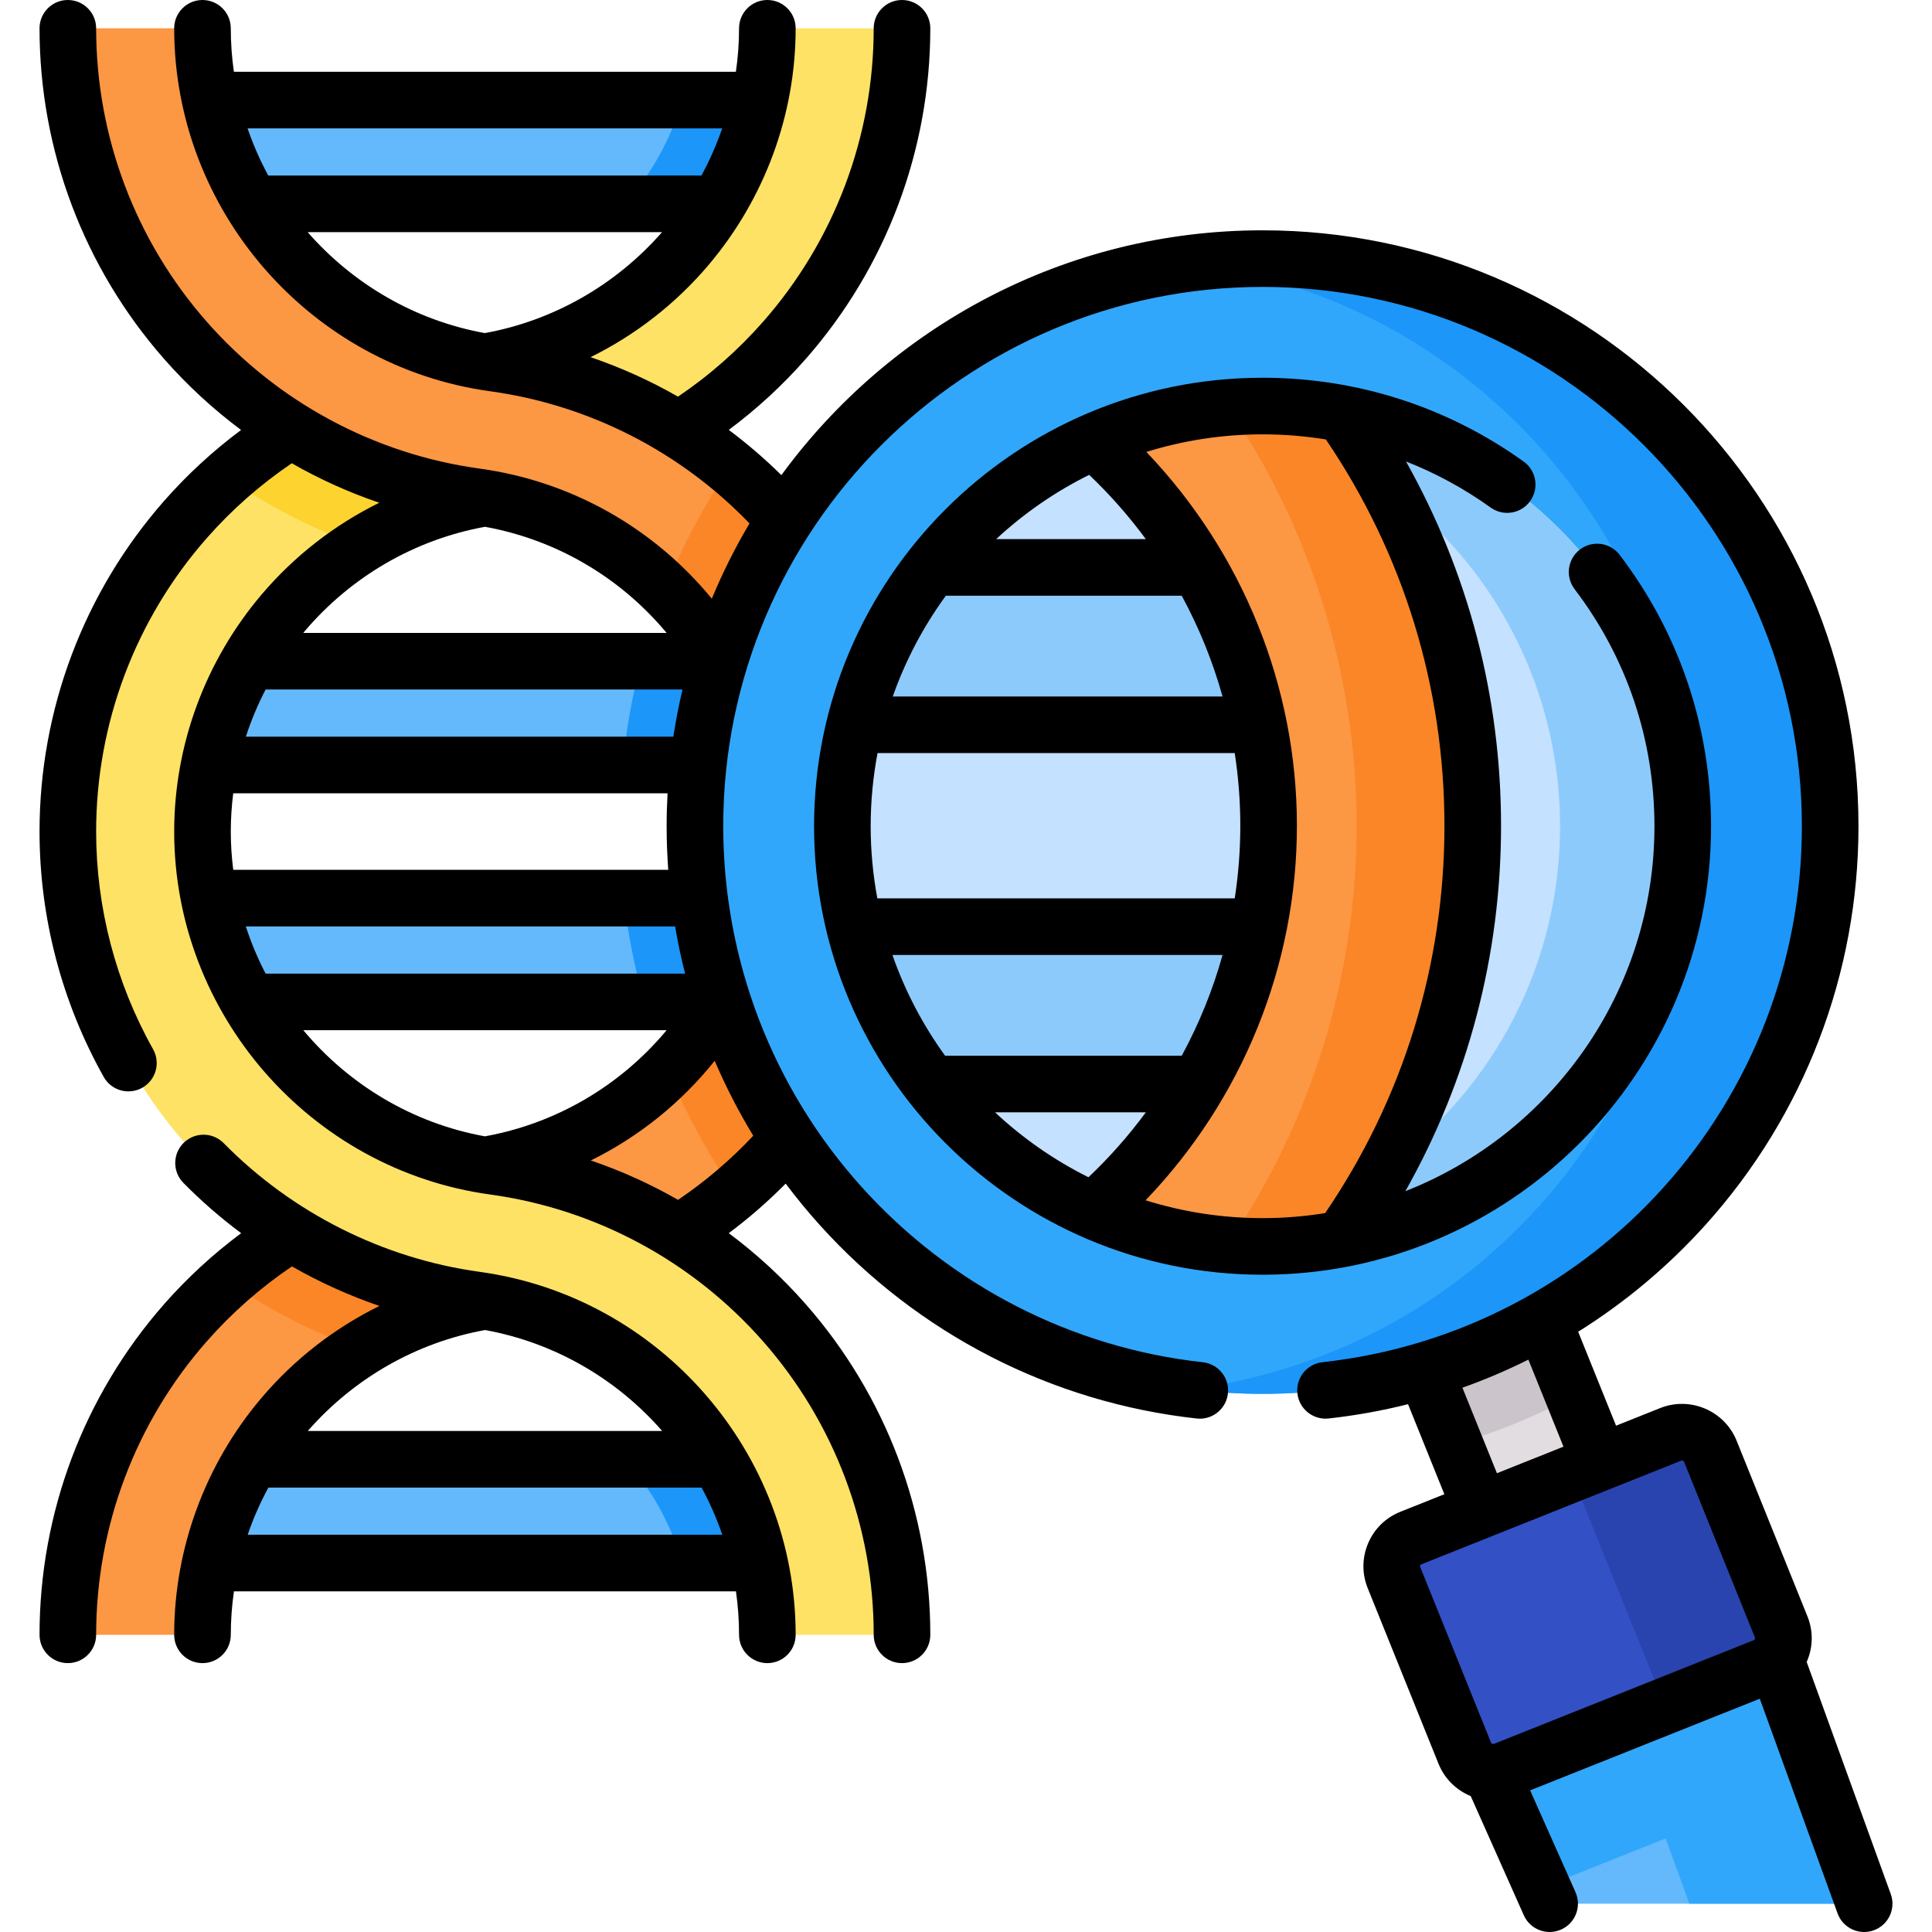 <svg id="Capa_1" enable-background="new 0 0 512 512" height="512" viewBox="0 0 512 512" width="512" xmlns="http://www.w3.org/2000/svg"><g><g><g><path d="m396.997 320.338 58.967 146.216-31.561 12.598-58.967-146.217z" fill="#e1dde1"/><path d="m416.976 369.882c-10.056 5.54-20.61 9.828-31.443 12.881l-20.093-49.825 31.552-12.603z" fill="#cbc5cb"/><g><path d="m494.02 504.498-29.325-80.942-76.483 30.527 22.459 50.415z" fill="#64b9fc"/><path d="m494.021 504.498-29.324-80.941-40.486 16.159 23.47 64.782z" fill="#31a7fb"/><path d="m481.898 471.039-17.203-47.483-76.483 30.527 20.556 46.145z" fill="#31a7fb"/><g><path d="m467.552 441.624-68.852 27.481c-4.142 1.653-8.851-.36-10.519-4.495l-18.764-46.528c-1.668-4.136.338-8.829 4.479-10.482l68.853-27.481c4.142-1.653 8.851.36 10.519 4.495l18.764 46.528c1.668 4.136-.338 8.829-4.48 10.482z" fill="#3351c5"/><path d="m453.266 384.611 18.765 46.531c1.667 4.134-.34 8.83-4.479 10.482l-33.822 13.499c4.14-1.652 6.146-6.348 4.479-10.482l-18.765-46.531c-1.667-4.134-6.38-6.148-10.519-4.495l33.822-13.499c4.139-1.653 8.852.361 10.519 4.495z" fill="#2944ae"/></g></g></g><g><g><path d="m49.207 238.014h158.603v27.505h-158.603z" fill="#64b9fc"/><path d="m165.335 238.013h42.474v27.504h-37.063c-2.536-8.893-4.367-18.084-5.411-27.504z" fill="#1c96f9"/><path d="m49.207 175.225h158.603v27.505h-158.603z" fill="#64b9fc"/><path d="m207.809 175.228v27.504h-42.762c.885-9.41 2.546-18.601 4.914-27.504z" fill="#1c96f9"/><path d="m49.207 26.519h158.603v27.505h-158.603z" fill="#64b9fc"/><path d="m207.809 26.519v27.504h-42.225c7.013-7.818 12.275-17.208 15.219-27.504z" fill="#1c96f9"/><g><path d="m49.207 386.72h158.603v27.505h-158.603z" fill="#64b9fc"/></g><path d="m165.594 386.722h42.215v27.504h-27.006c-2.945-10.285-8.197-19.685-15.209-27.504z" fill="#1c96f9"/><g><path d="m239.04 7.5h-35.684c0 44.556-33.22 82.716-77.274 88.763-29.728 4.081-57.058 18.795-76.955 41.434-20.087 22.854-31.15 52.214-31.15 82.67 0 30.461 11.062 59.823 31.149 82.679 19.897 22.64 47.227 37.356 76.956 41.436 44.053 6.046 77.273 44.206 77.273 88.763h35.684c0-30.461-11.062-59.824-31.149-82.679-19.897-22.64-47.227-37.356-76.956-41.436-44.053-6.046-77.273-44.206-77.273-88.763 0-44.55 33.221-82.704 77.273-88.75 29.729-4.081 57.059-18.797 76.956-41.436 20.088-22.858 31.15-52.22 31.15-82.681z" fill="#fee265"/></g><g><path d="m130.938 131.61c-12.951 1.781-24.957 6.326-35.471 13.001-12.523-4.367-24.38-10.434-35.252-18.034 18.442-16.333 41.33-26.947 65.87-30.319z" fill="#fdd330"/><path d="m126.084 344.477c.816.109 1.621.239 2.427.368-12.026 1.989-23.187 6.376-33.044 12.633-25.246 16.035-41.808 44.304-41.808 75.767h-35.68c0-30.458 11.061-59.822 31.144-82.68 3.481-3.959 7.182-7.669 11.091-11.121 5.302-4.695 10.972-8.923 16.95-12.633 14.791 9.201 31.453 15.279 48.92 17.666z" fill="#fc9744"/><path d="m239.043 220.367c0 30.458-11.061 59.822-31.154 82.68-3.481 3.959-7.182 7.679-11.091 11.121-5.302 4.705-10.972 8.932-16.95 12.643-14.791-9.211-31.443-15.289-48.91-17.686-.816-.109-1.621-.229-2.427-.368 12.016-1.989 23.167-6.376 33.014-12.623 25.256-16.025 41.827-44.304 41.827-75.767s-16.562-59.732-41.817-75.757c-10.504-6.665-22.51-11.21-35.452-12.991-24.539-3.372-47.428-13.986-65.87-30.329-3.909-3.442-7.609-7.152-11.091-11.111-20.082-22.857-31.143-52.221-31.143-82.679h35.68c0 31.463 16.572 59.742 41.827 75.767 10.504 6.675 22.51 11.22 35.452 12.991 24.529 3.372 47.428 13.976 65.86 30.319 3.909 3.442 7.609 7.162 11.091 11.121 20.093 22.848 31.154 52.211 31.154 82.669z" fill="#fc9744"/><path d="m128.511 344.845c-12.026 1.989-23.187 6.376-33.044 12.633-12.523-4.367-24.38-10.434-35.252-18.034 5.302-4.695 10.972-8.923 16.95-12.633 14.791 9.201 31.453 15.279 48.92 17.666.814.109 1.62.239 2.426.368z" fill="#fb8627"/></g><path d="m239.043 220.367c0 30.458-11.061 59.822-31.154 82.68-4.098 4.665-8.515 8.992-13.2 12.941-6.993-10.037-12.921-20.859-17.646-32.308 16.313-16.343 26.31-38.863 26.31-63.313 0-24.848-10.335-47.706-27.116-64.119 4.566-11.509 10.365-22.401 17.218-32.527 5.143 4.228 9.977 8.903 14.433 13.976 20.094 22.849 31.155 52.212 31.155 82.67z" fill="#fb8627"/></g><g><g><circle cx="334.591" cy="218.96" fill="#31a7fb" r="150.425"/><path d="m440.953 325.329c-34.275 34.275-80.978 48.553-125.607 42.821 31.848-4.079 62.656-18.358 87.119-42.821 58.745-58.745 58.745-153.995.007-212.733-24.463-24.463-55.27-38.741-87.133-42.821 44.629-5.732 91.339 8.539 125.621 42.821 58.745 58.745 58.738 153.988-.007 212.733z" fill="#1c96f9"/><circle cx="334.591" cy="218.96" fill="#c4e1ff" r="111.355"/><path d="m413.325 297.701c-25.891 25.891-61.362 36.364-94.989 31.419 22.866-3.355 44.889-13.828 62.487-31.426 43.482-43.482 43.482-113.987 0-157.469-17.598-17.598-39.621-28.071-62.487-31.426 33.642-4.945 69.105 5.536 94.996 31.426 43.482 43.481 43.482 113.987-.007 157.476z" fill="#8dcafc"/><g><path d="m342.943 150.37v41.704h-116.44c3.822-15.422 10.86-29.574 20.349-41.704z" fill="#8dcafc"/><path d="m342.943 245.577v41.704h-96.289c-9.457-12.141-16.439-26.293-20.217-41.704z" fill="#8dcafc"/><g><path d="m390.292 218.831c0 39.417-12.219 77.619-34.733 109.502-6.794 1.304-13.798 1.978-20.968 1.978-15.941 0-31.087-3.347-44.797-9.379 28.546-25.1 46.399-61.877 46.399-102.1 0-40.124-17.764-76.824-46.189-101.934 13.655-5.977 28.734-9.291 44.587-9.291 7.236 0 14.317.696 21.178 2.022 22.382 31.826 34.523 69.917 34.523 109.202z" fill="#fc9744"/></g><g><path d="m390.288 218.835c0 39.41-12.215 77.617-34.725 109.497-6.794 1.303-13.807 1.979-20.968 1.979-3.123 0-6.217-.129-9.271-.388 22.182-32.587 34.198-71.251 34.198-111.099 0-39.748-11.956-78.313-34.029-110.85 3.004-.249 6.038-.368 9.102-.368 7.232 0 14.314.696 21.177 2.019 22.381 31.832 34.516 69.92 34.516 109.21z" fill="#fb8627"/></g></g></g></g></g></g><g><path d="m501.072 501.943-22.287-61.514c.025-.057.057-.11.082-.167 1.636-3.827 1.679-8.062.121-11.925l-18.764-46.527c-3.206-7.951-12.289-11.834-20.256-8.657l-11.697 4.669-10.04-24.896c12.378-7.74 23.736-17.222 33.697-28.27 26.174-29.034 40.589-66.571 40.589-105.695 0-87.081-70.845-157.925-157.925-157.925-52.317 0-98.766 25.579-127.52 64.88-4.382-4.327-9.039-8.333-13.938-11.987 7.42-5.53 14.256-11.817 20.392-18.797 21.289-24.227 33.014-55.348 33.014-87.632 0-4.143-3.357-7.5-7.5-7.5s-7.5 3.357-7.5 7.5c0 28.638-10.399 56.242-29.283 77.728-6.661 7.58-14.243 14.253-22.577 19.887-7.366-4.217-15.125-7.725-23.171-10.464 11.842-5.842 22.502-14.097 31.209-24.361 14.921-17.59 23.139-39.889 23.139-62.791 0-4.143-3.357-7.5-7.5-7.5s-7.5 3.357-7.5 7.5c0 3.869-.291 7.717-.836 11.519h-133.04c-.538-3.773-.82-7.618-.82-11.519 0-4.143-3.357-7.5-7.5-7.5s-7.5 3.357-7.5 7.5c0 48.285 36.006 89.638 83.754 96.193 26.138 3.588 50.381 15.977 68.712 35.018-3.779 6.378-7.122 13.041-9.988 19.952-15.439-18.799-37.25-31.144-61.537-34.478-27.943-3.836-53.635-17.671-72.342-38.957-18.883-21.485-29.282-49.089-29.282-77.727 0-4.143-3.357-7.5-7.5-7.5s-7.5 3.357-7.5 7.5c0 32.284 11.726 63.405 33.015 87.631 6.166 7.017 13.011 13.309 20.393 18.818-7.42 5.535-14.259 11.818-20.393 18.798-21.29 24.223-33.015 55.341-33.015 87.62 0 22.739 5.882 45.227 17.01 65.033 1.377 2.449 3.923 3.827 6.546 3.827 1.244 0 2.506-.31 3.667-.962 3.611-2.029 4.894-6.602 2.864-10.213-9.87-17.567-15.087-37.514-15.087-57.685 0-28.633 10.399-56.233 29.283-77.717 6.657-7.575 14.234-14.246 22.566-19.879 7.367 4.219 15.13 7.723 23.184 10.463-11.843 5.837-22.503 14.088-31.209 24.35-14.922 17.588-23.14 39.885-23.14 62.783 0 48.285 36.006 89.639 83.754 96.194 27.943 3.835 53.635 17.67 72.342 38.956 18.884 21.487 29.283 49.092 29.283 77.728 0 4.143 3.357 7.5 7.5 7.5s7.5-3.357 7.5-7.5c0-32.283-11.726-63.404-33.016-87.631-6.166-7.016-13.01-13.307-20.39-18.815 5.347-3.991 10.383-8.379 15.077-13.132 2.843 3.788 5.862 7.464 9.061 11.01 25.99 28.819 61.456 47.018 99.864 51.244.278.03.556.046.829.046 3.774 0 7.023-2.842 7.446-6.681.453-4.117-2.518-7.822-6.635-8.275-34.749-3.823-66.841-20.295-90.365-46.38-23.696-26.277-36.747-60.254-36.747-95.671 0-78.809 64.116-142.925 142.925-142.925s142.925 64.116 142.925 142.925c0 72.981-54.624 134.046-127.059 142.043-4.117.455-7.086 4.161-6.632 8.278.455 4.118 4.177 7.078 8.278 6.632 7.131-.787 14.159-2.058 21.045-3.787l9.622 23.857-11.654 4.651c-3.868 1.544-6.899 4.502-8.535 8.328-1.635 3.827-1.678 8.062-.12 11.925l18.764 46.528c1.631 4.042 4.785 7.024 8.535 8.57l14.061 31.565c1.243 2.792 3.983 4.45 6.854 4.45 1.02 0 2.057-.209 3.048-.651 3.784-1.686 5.484-6.119 3.799-9.902l-12.019-26.98 60.859-24.292 20.607 56.878c1.105 3.051 3.984 4.947 7.053 4.947.848 0 1.71-.145 2.554-.45 3.894-1.411 5.908-5.712 4.497-9.607zm-309.684-467.925c-1.481 4.304-3.317 8.487-5.498 12.505h-114.796c-2.166-3.988-3.998-8.172-5.488-12.505zm-109.852 27.505h93.913c-12.26 14.019-28.851 23.466-46.974 26.748-18.674-3.392-35.027-13.119-46.939-26.748zm-11.147 121.202h110.478c-.969 4.11-1.779 8.279-2.419 12.505h-113.292c1.394-4.298 3.145-8.48 5.233-12.505zm106.522 27.505c-.158 2.891-.245 5.801-.245 8.73 0 3.869.147 7.722.426 11.554h-115.28c-.418-3.334-.651-6.718-.651-10.148 0-3.401.227-6.784.65-10.136zm-111.767 35.284h113.768c.716 4.21 1.596 8.381 2.646 12.504h-111.172c-2.075-3.998-3.838-8.175-5.242-12.504zm63.394-105.906c18.905 3.428 35.835 13.384 48.119 28.117h-96.275c.121-.145.234-.295.356-.439 12.335-14.538 29.273-24.324 47.8-27.678zm-48.154 133.41h96.28c-12.263 14.704-29.215 24.694-48.159 28.125-19.302-3.499-36.116-13.776-48.121-28.125zm99.307 44.956c-7.348-4.208-15.089-7.705-23.119-10.44 12.664-6.238 23.873-15.227 32.83-26.408 2.929 6.838 6.34 13.475 10.223 19.856-6.001 6.391-12.679 12.087-19.934 16.992zm207.871 49.785c5.975-2.127 11.808-4.615 17.475-7.442l9.302 23.066-17.637 7.04zm-11.189 47.518c-.021-.053-.087-.213.002-.42.088-.206.249-.27.302-.291l68.852-27.481c.07-.028.144-.042.217-.042.24 0 .473.145.566.377l18.764 46.528c.021.053.087.213-.002.419-.088.206-.248.27-.301.291h-.001l-68.851 27.482c-.304.124-.663-.034-.784-.335z"/><path d="m127.103 337.05c-25.556-3.508-49.64-15.618-67.817-34.1-2.905-2.953-7.654-2.991-10.606-.089-2.953 2.905-2.993 7.653-.089 10.606 4.766 4.846 9.897 9.298 15.322 13.335-7.429 5.535-14.277 11.822-20.419 18.81-21.29 24.226-33.015 55.347-33.015 87.631 0 4.143 3.357 7.5 7.5 7.5s7.5-3.357 7.5-7.5c0-28.637 10.399-56.241 29.283-77.728 6.669-7.589 14.258-14.269 22.603-19.906 7.379 4.22 15.15 7.734 23.19 10.478-11.86 5.837-22.537 14.089-31.255 24.365-14.921 17.591-23.139 39.89-23.139 62.792 0 4.143 3.357 7.5 7.5 7.5s7.5-3.357 7.5-7.5c0-3.869.291-7.717.836-11.519h133.04c.538 3.773.82 7.618.82 11.519 0 4.143 3.357 7.5 7.5 7.5s7.5-3.357 7.5-7.5c0-48.286-36.007-89.641-83.754-96.194zm1.44 15.422c18.674 3.392 35.028 13.119 46.94 26.748h-93.915c12.261-14.019 28.851-23.467 46.975-26.748zm-62.913 54.253c1.481-4.304 3.317-8.487 5.498-12.505h114.797c2.166 3.988 3.997 8.172 5.488 12.505z"/><path d="m405.515 132.789c2.414-3.365 1.643-8.051-1.724-10.466-20.264-14.535-44.193-22.218-69.201-22.218-65.537 0-118.855 53.318-118.855 118.855s53.318 118.855 118.855 118.855 118.855-53.318 118.855-118.855c0-26.223-8.377-51.091-24.226-71.915-2.509-3.297-7.213-3.936-10.51-1.426-3.296 2.508-3.935 7.214-1.426 10.51 13.844 18.191 21.162 39.918 21.162 62.831 0 43.92-27.406 81.558-66.014 96.716 16.64-29.473 25.36-62.58 25.36-96.845 0-34.139-8.662-67.141-25.191-96.543 7.891 3.108 15.425 7.186 22.448 12.224 3.365 2.413 8.052 1.643 10.467-1.723zm-101.861 10.082h-39.665c7.32-6.797 15.617-12.552 24.656-17.03 5.527 5.267 10.547 10.966 15.009 17.03zm-15.2 169.114c-9.084-4.524-17.416-10.339-24.755-17.205h39.956c-4.513 6.13-9.596 11.889-15.201 17.205zm24.72-32.205h-62.712c-5.874-8.103-10.607-17.083-13.963-26.704h87.493c-2.59 9.278-6.224 18.234-10.818 26.704zm15.519-60.949c0 6.483-.506 12.913-1.476 19.245h-94.711c-1.158-6.198-1.77-12.587-1.77-19.116 0-6.624.631-13.103 1.822-19.386h94.657c.971 6.337 1.478 12.771 1.478 19.257zm-92.099-34.257c3.388-9.626 8.155-18.606 14.065-26.704h62.51c4.593 8.471 8.226 17.428 10.817 26.704zm146.199 34.257c0 36.876-10.923 72.299-31.614 102.653-5.403.871-10.943 1.331-16.588 1.331-10.794 0-21.208-1.657-31.003-4.727 25.617-26.679 40.105-62.216 40.105-99.257 0-36.928-14.414-72.395-39.902-99.064 9.736-3.029 20.08-4.662 30.799-4.662 5.67 0 11.274.462 16.778 1.353 20.567 30.295 31.425 65.622 31.425 102.373z"/></g></g></svg>